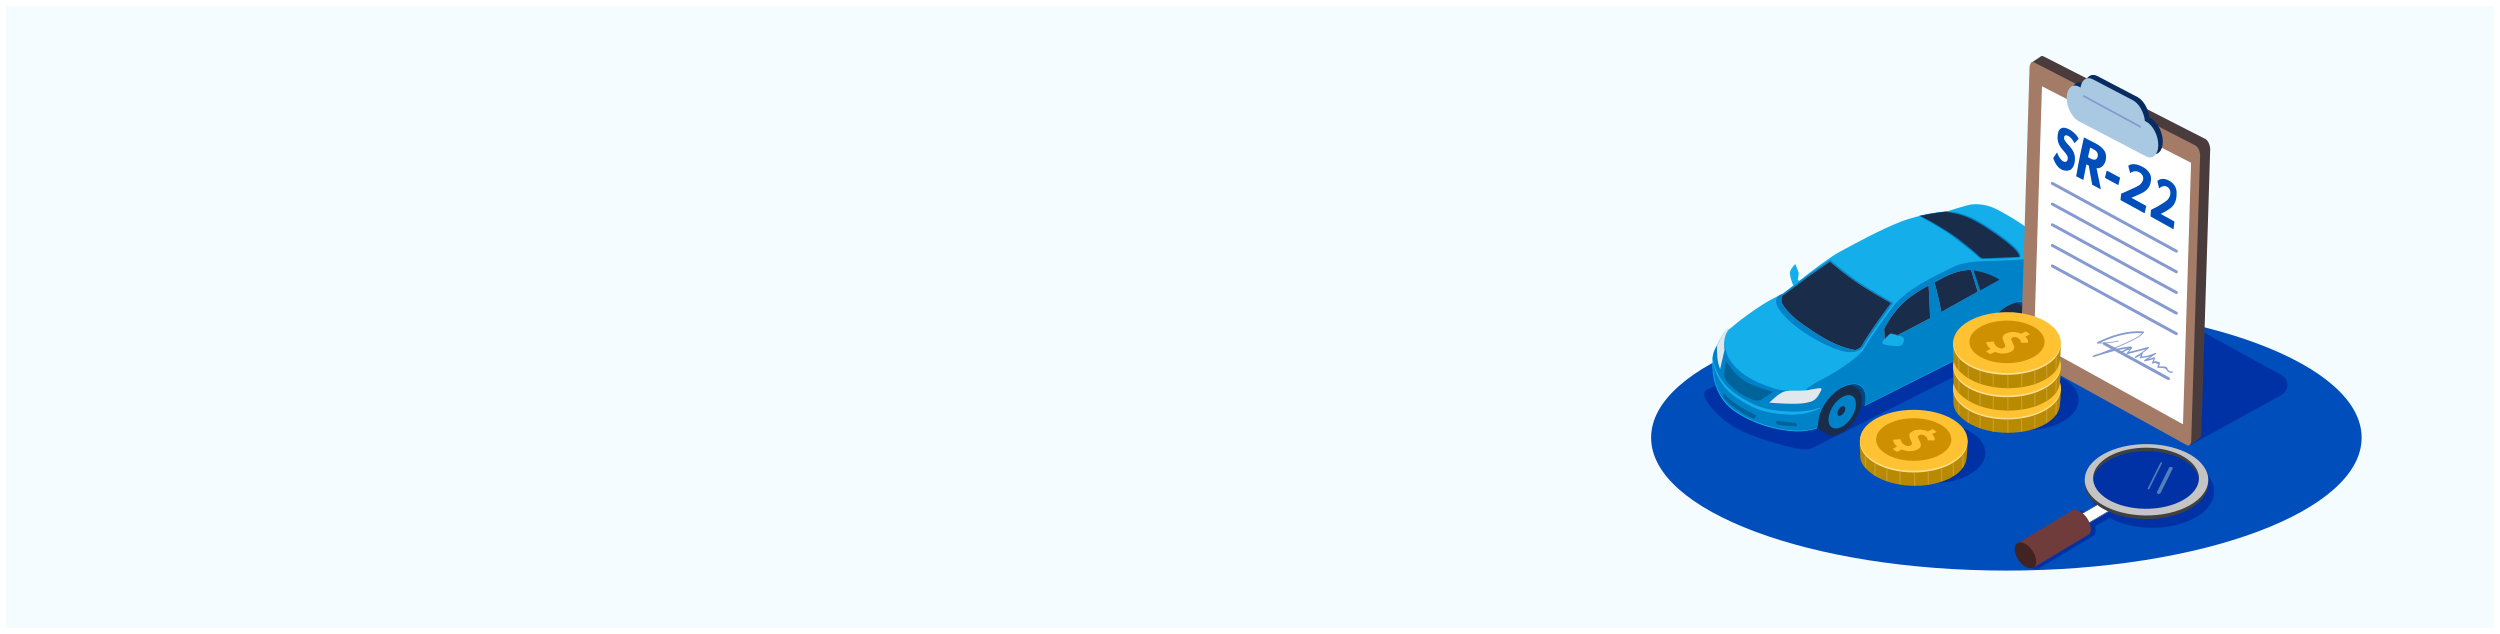 <?xml version="1.0" encoding="UTF-8"?> <svg xmlns="http://www.w3.org/2000/svg" width="1608" height="408" viewBox="0 0 1608 408" fill="none"><g filter="url(#filter0_d_5531_3015)"><rect width="1600" height="400" transform="matrix(-1 0 0 1 1604 2)" fill="#F5FCFF"></rect></g><g clip-path="url(#clip0_5531_3015)"><path d="M1290.5 367C1416.7 367 1519 328.72 1519 281.5C1519 234.28 1416.7 196 1290.5 196C1164.3 196 1062 234.28 1062 281.5C1062 328.72 1164.3 367 1290.5 367Z" fill="#004EBB"></path></g><g clip-path="url(#clip1_5531_3015)"><path d="M1420 305.2C1414 293 1394.6 286.8 1373.5 290.2C1354.8 293.3 1343.1 303.6 1344.8 314.3C1344.4 317.1 1344.8 319.9 1346.2 322.7C1347 324.3 1348.1 325.9 1349.5 327.3L1343.2 330.9C1342.4 330.2 1341.5 329.6 1340.6 329.1C1338.6 328.2 1336.9 328.2 1335.8 329.1L1301 350C1299.7 350.7 1299 352.3 1299.2 354.6C1299.5 358.8 1302.9 363.7 1306.7 365.5C1308.4 366.3 1309.9 366.4 1311 365.8C1311.1 365.7 1311.3 365.6 1311.4 365.6L1345.9 345C1347.4 344.4 1348.2 342.7 1348 340.3C1348 339.7 1347.8 339.1 1347.7 338.4L1356.8 333.1C1366.7 338.6 1381.2 340.9 1395.2 338.6C1413.9 335.5 1425.6 325.2 1423.9 314.5C1424.4 311.6 1421.4 308 1420 305.2ZM1361.6 323.5C1362.2 323.9 1362.9 324.3 1363.6 324.7C1362.9 324.3 1362.3 323.9 1361.6 323.5ZM1412.1 318.2C1412.6 317.4 1413 316.6 1413.3 315.8C1413.1 316.6 1412.7 317.4 1412.1 318.2C1411.8 318.7 1411.4 319.2 1410.9 319.7C1411.4 319.2 1411.8 318.7 1412.1 318.2ZM1369.5 327.2C1370.3 327.4 1371 327.7 1371.8 327.9C1371 327.6 1370.2 327.4 1369.5 327.2C1368.7 326.9 1367.8 326.6 1367.1 326.3C1367.8 326.6 1368.6 326.9 1369.5 327.2ZM1383.4 329.3C1381.9 329.3 1380.5 329.2 1379 329.1C1380.4 329.2 1381.9 329.3 1383.4 329.3ZM1392.3 328.7C1397.3 327.9 1401.6 326.4 1405.1 324.4C1401.6 326.4 1397.3 327.9 1392.3 328.7C1390.3 329 1388.3 329.2 1386.3 329.3C1388.3 329.2 1390.3 329 1392.3 328.7ZM1408.8 321.8C1408.3 322.3 1407.7 322.7 1407.1 323.1C1407.7 322.7 1408.3 322.3 1408.8 321.8Z" fill="#0032A5"></path><path d="M1337.5 340L1330 335.7L1350.4 323.9C1354.6 321.3 1359.2 326.9 1356 329.2L1337.5 340Z" fill="white"></path><path d="M1337.5 340.3L1337.4 340.2L1329.5 335.6L1350.2 323.6C1352.7 322.1 1355.3 323.2 1356.6 325.1C1357.4 326.4 1357.6 328.2 1356.1 329.3L1337.5 340.3ZM1330.4 335.6L1337.4 339.7L1355.7 328.9C1357.1 328 1356.8 326.4 1356.1 325.4C1355 323.7 1352.6 322.7 1350.4 324L1330.4 335.6Z" fill="#35519C"></path><path d="M1418.8 304.6C1412.8 292.4 1390.8 285.4 1369.7 288.8C1348.6 292.3 1336.4 305 1342.4 317.2C1348.4 329.4 1370.4 336.4 1391.5 333C1412.7 329.5 1424.9 316.8 1418.8 304.6ZM1389.7 328.7C1371.6 331.7 1352.8 325.6 1347.6 315.2C1342.4 304.8 1352.9 293.9 1371 290.9C1389.1 287.9 1407.9 294 1413.1 304.4C1418.2 314.9 1407.8 325.8 1389.7 328.7Z" fill="#404040"></path><path d="M1343.24 344.007C1345.7 342.316 1345.3 337.478 1342.36 333.202C1339.42 328.926 1335.04 326.83 1332.58 328.521C1330.13 330.212 1330.52 335.049 1333.47 339.326C1336.41 343.602 1340.79 345.698 1343.24 344.007Z" fill="#703B3B"></path><path d="M1297.7 349.4L1332.4 328.6L1342.6 344.3L1307.7 365.2L1297.7 349.4Z" fill="#703B3B"></path><path d="M1308.11 364.931C1310.57 363.24 1310.17 358.402 1307.23 354.126C1304.29 349.85 1299.91 347.754 1297.45 349.445C1295 351.136 1295.39 355.973 1298.33 360.25C1301.28 364.526 1305.65 366.622 1308.11 364.931Z" fill="#422323"></path><path d="M1418.8 302.3C1412.8 290.1 1390.8 283.1 1369.7 286.5C1348.6 290 1336.4 302.7 1342.4 314.9C1348.4 327.1 1370.4 334.1 1391.5 330.7C1412.7 327.2 1424.9 314.5 1418.8 302.3ZM1389.7 326.5C1371.6 329.5 1352.8 323.4 1347.6 313C1342.4 302.6 1352.9 291.7 1371 288.7C1389.1 285.7 1407.9 291.8 1413.1 302.2C1418.2 312.6 1407.8 323.5 1389.7 326.5Z" fill="#C4C4C4"></path><path d="M1388 317.6L1388.3 317.7C1388.9 317.8 1389.6 317.5 1389.8 316.9L1397.4 301.6C1397.7 301.1 1397.4 300.5 1396.8 300.4L1396.5 300.3C1395.9 300.2 1395.2 300.5 1395 301.1L1387.4 316.4C1387.2 317 1387.4 317.5 1388 317.6Z" fill="#527EBB"></path><path d="M1381.7 314.7H1381.8C1382.1 314.8 1382.4 314.6 1382.5 314.3L1390.6 298C1390.7 297.7 1390.6 297.5 1390.3 297.4H1390.2C1389.9 297.3 1389.6 297.5 1389.5 297.8L1381.4 314.1C1381.3 314.4 1381.4 314.7 1381.7 314.7Z" fill="#527EBB"></path><path d="M1323.2 200.3C1325.8 201.8 1325.8 204.1 1323.1 205.5L1298.2 221.5L1166.2 287.9C1163.5 289.3 1159.1 289.2 1156.1 288.6C1144.9 286.3 1128.3 281.2 1119.5 276.9C1116.8 275.6 1112.9 273.1 1110.4 271.3C1106.3 268.3 1099.5 261.8 1097.1 256.9C1095.8 254.2 1095.4 251.9 1098.1 250.6L1260.4 168.9C1263.1 167.5 1267.4 167.7 1270 169.2L1323.2 200.3Z" fill="#0032A5"></path><path d="M1319.4 171.6C1320.2 166.9 1316.9 163.5 1316.9 163.5C1316.9 163.5 1315 158.1 1310.2 152.1C1305.3 146.2 1287 135.6 1281.8 133.5C1276.6 131.3 1270.8 131.1 1268 131.5C1265.1 131.9 1251.8 136.1 1251.8 136.1C1251.8 136.1 1235.7 137.4 1222.3 142.7C1208.9 148 1194.4 156 1183.6 161.8C1177.3 165.1 1165.8 173.9 1157.3 180.6L1156.3 180C1156.3 180 1157.1 176.1 1156.9 175.4C1156.7 174.7 1154.7 169.8 1154.7 169.8C1154.7 169.8 1152.3 172.3 1151.5 174.3C1150.8 176.3 1152 179.4 1152.4 180.9C1152.6 181.8 1153.1 182.8 1153.5 183.5C1149.3 186.8 1146.5 189.2 1146.5 189.2C1131.7 195 1112.6 211.5 1112.6 211.5C1109 211.7 1106.4 218.6 1103.8 223.2C1101.2 227.9 1101.3 231 1101.4 232.4C1101.5 233.8 1099.7 253.4 1115.6 264.5C1131.6 275.5 1150.6 278 1159.1 277.4C1163 277.1 1166.3 276.4 1168.7 275.6C1169 274 1169.3 272.5 1169.4 271.5C1169.9 262.9 1177.5 252.7 1185.3 249.1C1195.4 244.5 1200.1 249.2 1199.6 257.7C1199.5 258.5 1199.3 259.9 1199 261.3L1275.9 222.6C1276.2 220.8 1276.6 218.9 1276.8 217.8C1278.1 210 1284.1 201.2 1290.9 197.2C1301.7 190.7 1305 196.9 1303.8 205.4C1307.6 201.9 1314 196.1 1317.3 192.8C1322.2 187.9 1321.8 180.8 1322.2 178.3C1322.8 175.5 1319.4 171.6 1319.4 171.6Z" fill="#14AFEB"></path><path d="M1322.1 176.1C1318.4 181.8 1308.4 189.7 1308.4 189.7C1313.9 183 1319.3 171.5 1319.3 171.5C1320.1 166.8 1316.8 163.4 1316.8 163.4C1316.8 163.4 1315.8 160.6 1313.5 156.8C1313.2 163.5 1300.6 166.9 1300.6 166.9L1288.1 167.6C1277.5 168 1264.9 167.5 1256.6 171.6C1244.8 177.4 1227.3 185.2 1218 196.7C1218 196.7 1205.2 213.3 1198.5 225.1C1198.5 225.1 1195 229.7 1186.2 235.4C1186.2 235.4 1184.5 236.7 1181.5 238.5C1178 240.7 1174.1 243 1171.8 244.1C1167.7 246.1 1162.3 249.1 1161 251.6C1161 251.6 1155.5 253.9 1150.2 251.2C1150.2 251.2 1145.9 251.4 1141.3 249.9C1136.7 248.4 1128.7 245.8 1121.7 240.8C1114.7 235.8 1112.1 230.6 1111.3 229.1C1110.5 227.6 1109.2 223.2 1109.1 220C1109.1 220 1108 221.4 1106.3 218.5C1105.6 220 1104.8 221.4 1104.1 222.8C1101.8 226.8 1101.6 229.7 1101.7 231.4C1101.7 231.2 1101.8 230.9 1101.8 230.7C1103.1 237.8 1106.7 246.6 1116.5 253.4C1126.6 260.3 1134.4 264.1 1150.9 264.7C1160.6 265.1 1167.1 263.5 1170.7 262.1V262.8C1167 264.2 1160.5 267.1 1150.8 266.7C1134.3 266 1126.4 262.3 1116.4 255.4C1106.7 248.7 1103.1 239.9 1101.8 232.8C1101.7 236.9 1101.5 254 1116 264C1132 275 1151 277.5 1159.5 276.9C1163.4 276.6 1166.7 275.9 1169.1 275.1C1169.4 273.5 1169.7 272 1169.8 271C1170.3 262.4 1177.9 252.2 1185.7 248.6C1195.8 244 1200.5 248.7 1200 257.2C1199.9 258 1199.7 259.4 1199.4 260.8L1276.3 222.1C1276.6 220.3 1277 218.4 1277.2 217.3C1278.5 209.5 1284.5 200.7 1291.3 196.7C1302.1 190.2 1305.4 196.4 1304.2 204.9C1308 201.4 1314.4 195.6 1317.7 192.3C1322.6 187.4 1322.2 180.3 1322.6 177.8C1322.5 177.4 1322.4 176.8 1322.1 176.1ZM1224.6 218.9C1224.5 219.4 1224.2 222.8 1220.6 222.6C1216.9 222.4 1212.4 222.1 1211.1 221.2C1209.8 220.3 1211.7 218.5 1211.7 218.5L1215.3 215.2C1216.5 214.1 1218.5 215.3 1221.8 216C1224.9 216.7 1224.6 218.3 1224.6 218.9Z" fill="#0082C8"></path><path d="M1270 173.2C1269.3 173.1 1268.6 173 1267.9 173C1257.5 172.4 1247 178.9 1243.4 181C1237.6 184.2 1226.7 190.1 1220.5 197.4C1212.8 206.4 1214.6 205.6 1203 225.5C1203 225.5 1206.3 223.8 1211.1 221.4C1211 221.4 1211 221.3 1210.9 221.3C1209.6 220.4 1211.5 218.6 1211.5 218.6L1215.1 215.3C1216.3 214.2 1218.3 215.4 1221.5 216.1C1230 211.7 1239.4 206.9 1244.9 203.8C1256.8 197.2 1287.4 180.1 1287.4 180.1C1287.4 180.1 1281 175 1270 173.2Z" fill="#0082C8"></path><path d="M1193.7 249.5L1190.1 247.4C1188.7 247.7 1187.2 248.2 1185.5 249C1177.7 252.6 1170.1 262.8 1169.6 271.4C1169.5 272.4 1169.2 273.9 1168.9 275.5L1175.2 279.2C1177.3 280.5 1180.4 280.4 1183.8 278.7C1190.9 275.2 1197 265.9 1197.4 258C1197.7 253.8 1196.2 250.8 1193.7 249.5Z" fill="#192D4B"></path><path d="M1190.2 247.4L1193.8 249.5C1196.3 250.8 1197.8 253.8 1197.5 258.1C1197.5 258.9 1197.3 259.8 1197.2 260.6L1199.3 261.2C1199.6 259.8 1199.9 258.5 1199.9 257.6C1200.3 250.4 1197.1 246 1190.2 247.4Z" fill="#004687"></path><path d="M1197.4 258C1196.9 265.9 1190.8 275.1 1183.8 278.7C1176.7 282.2 1171.4 278.7 1171.9 270.8C1172.4 262.9 1178.5 253.7 1185.6 250.1C1192.6 246.6 1197.9 250.2 1197.4 258Z" fill="#192D4B"></path><path d="M1196.7 258.8C1196.3 266.1 1190.6 274.6 1184.1 277.9C1177.6 281.2 1172.7 277.9 1173.1 270.6C1173.5 263.3 1179.2 254.8 1185.7 251.5C1192.2 248.3 1197.1 251.5 1196.7 258.8Z" fill="#192D4B"></path><path d="M1193.7 260.5C1193.4 265.9 1189.2 272.3 1184.3 274.7C1179.5 277.1 1175.8 274.7 1176.1 269.3C1176.4 263.9 1180.6 257.5 1185.5 255.1C1190.3 252.6 1194 255 1193.7 260.5Z" fill="#0082C8"></path><path d="M1186.9 263.1C1186.8 264.7 1185.6 266.5 1184.2 267.2C1182.8 267.9 1181.7 267.2 1181.8 265.6C1181.9 264 1183.1 262.2 1184.5 261.5C1185.9 260.8 1186.9 261.5 1186.9 263.1Z" fill="#192D4B"></path><path d="M1299.4 196.3L1296.5 194.6C1295 195 1293.2 195.8 1291.2 197C1284.4 201.1 1278.3 209.8 1277.1 217.6C1276.9 218.7 1276.5 220.6 1276.2 222.4L1275.5 222.7L1280.9 225.9C1283 227.2 1286.1 227.1 1289.5 225.4C1296.6 221.9 1302.7 212.6 1303.2 204.7C1303.4 200.5 1301.9 197.5 1299.4 196.3Z" fill="#192D4B"></path><path d="M1303.1 204.8C1302.6 212.7 1296.5 221.9 1289.4 225.5C1282.3 229 1277 225.5 1277.5 217.6C1278 209.7 1284.1 200.5 1291.2 196.9C1298.2 193.4 1303.6 196.9 1303.1 204.8Z" fill="#192D4B"></path><path d="M1302.3 205.6C1301.9 212.9 1296.2 221.4 1289.7 224.7C1283.2 228 1278.3 224.7 1278.7 217.4C1279.1 210.1 1284.8 201.6 1291.3 198.3C1297.9 195.1 1302.8 198.3 1302.3 205.6Z" fill="#192D4B"></path><path d="M1299.3 207.2C1299 212.6 1294.8 219 1289.9 221.4C1285 223.8 1281.4 221.4 1281.7 216C1282 210.6 1286.2 204.2 1291.1 201.8C1296 199.4 1299.6 201.8 1299.3 207.2Z" fill="#0082C8"></path><path d="M1292.6 209.8C1292.5 211.4 1291.3 213.3 1289.8 214C1288.4 214.7 1287.3 214 1287.4 212.4C1287.5 210.8 1288.7 208.9 1290.2 208.2C1291.6 207.5 1292.7 208.2 1292.6 209.8Z" fill="#192D4B"></path><path d="M1296.5 194.6L1299.4 196.3C1301.9 197.6 1303.4 200.6 1303.1 204.9V205L1304.1 205.2C1305 198.2 1303.1 192.9 1296.5 194.6Z" fill="#004687"></path><path d="M1193.7 180.2C1185.8 174.7 1177.1 167.2 1177.1 167.2C1177.1 167.2 1163.4 176.3 1158.9 179.9C1152.2 185.3 1146.7 188.9 1146.7 188.9C1146 189.2 1145.2 189.5 1144.4 189.9C1137.9 194.8 1148.6 205 1156.9 211.3C1165.1 217.5 1178.6 224.7 1186.7 226.2C1187.5 226.4 1188.3 226.4 1189 226.5C1195.3 226.9 1198.1 223.5 1198.1 223.5C1204.3 212.7 1217.7 194.8 1217.7 194.8C1217.7 194.8 1201.6 185.8 1193.7 180.2Z" fill="#0082C8"></path><path d="M1298.4 161.8C1295.7 157.7 1285.1 150.1 1279.5 146.5C1275.5 144 1269.1 139.7 1261.4 137.5C1258.8 136.7 1256.1 136.2 1253.3 136.1C1252.8 136.1 1252.2 136 1251.6 136C1251.6 136 1243.7 136.6 1234.3 138.8C1234.3 138.8 1247.2 145.9 1253 149.9C1258.8 154 1269.9 162.9 1271.2 164.1C1271.2 164.1 1273.2 166.6 1275.3 166.7C1277.4 166.8 1298.4 165.7 1298.4 165.7C1298.4 165.7 1301.1 165.9 1298.4 161.8Z" fill="#0082C8"></path><path d="M1193.2 180.9C1186.4 176.1 1178.9 169.9 1177 168.3C1174.5 170 1163.3 177.5 1159.4 180.6C1152.7 185.9 1147.1 189.6 1147.1 189.7H1147H1146.9C1146.8 189.7 1146.7 189.8 1146.6 189.8C1145.9 191.1 1145.4 192.9 1146 194.6C1147.3 198.2 1153.8 204.8 1160.1 209C1166.2 213 1177.8 222.3 1193.2 225.2C1195.7 224.5 1196.9 223.2 1197.2 222.9C1202.6 213.4 1213.7 198.4 1216.3 194.9C1213.1 193.2 1200.1 185.7 1193.2 180.9Z" fill="#94DAEE"></path><path d="M1246 180.7C1245.3 181.1 1244.7 181.4 1244.1 181.7C1246.1 187 1248 197 1248.6 200.7C1255.1 197.1 1264.3 192 1272.1 187.6L1267.8 173.7C1259.3 173.3 1250.6 178.1 1246 180.7Z" fill="#94DAEE"></path><path d="M1269.9 174C1269.7 174 1269.6 174 1269.4 173.9L1273.7 186.8C1279.3 183.7 1284 181.1 1286.1 179.9C1283.8 178.5 1278.1 175.3 1269.9 174Z" fill="#192D4B"></path><path d="M1275.4 166.1C1274 166 1272.4 164.4 1271.9 163.8C1270.6 162.5 1259.6 153.2 1253.6 149.5C1241.9 142.1 1238.3 140.6 1235.1 138.9C1243.4 137 1250.5 136.3 1251.6 136.2C1253.5 136.5 1256 137 1259.3 137.7C1267.3 139.7 1274.1 144.2 1278.5 147L1279.1 147.4C1285.3 151.4 1295.2 158.7 1297.7 162.4C1299.1 164.4 1298.8 165.1 1298.8 165.1C1298.7 165.2 1298.5 165.2 1298.5 165.2C1291.2 165.5 1277.1 166.2 1275.4 166.1Z" fill="#192D4B"></path><path d="M1106.4 237.3C1106.4 237.3 1109 226.3 1109.2 225.2C1109.4 224 1107.4 216.9 1112.5 211.3C1109.2 211.7 1106.8 217.6 1104.4 222.1C1104.3 225.5 1104.3 233 1106.4 237.3Z" fill="#E1E8EC"></path><path d="M1138 259C1138 259 1141 256.1 1143.7 254C1146.4 252 1148.1 251.4 1151.5 251.3C1154.9 251.3 1160.2 251.4 1162.9 250.9C1165.5 250.4 1167.6 250 1169.3 249.8C1171 249.6 1172.3 249.5 1171.2 251.4C1170.1 253.3 1168.7 257.2 1164.6 258.4C1160.5 259.5 1158.3 259.7 1153.2 259.7C1148.1 259.8 1138 259 1138 259Z" fill="#E1E8EC"></path><path d="M1129.8 257.7C1129.1 257.7 1128.4 257.5 1127.7 257.2L1127.1 257C1123.9 255.6 1119.9 254 1116.4 251C1113.4 248.4 1111.3 246.4 1110.2 244.9C1109.2 243.5 1108.8 242.1 1109 240.5C1109.2 239 1109.6 234.4 1109.9 231.8C1111.1 233.6 1113.2 236.7 1115.5 239.3C1117.4 241.5 1121.5 245.4 1127.1 247.5C1127.5 247.6 1127.9 247.8 1128.3 248C1128.7 248.2 1129.1 248.3 1129.4 248.4C1133.9 250.1 1138.4 251.4 1140.5 252L1133.1 256.9C1133.1 257 1131.8 257.8 1129.8 257.7Z" fill="#006399"></path><path d="M1154.3 272C1152.1 271.7 1146.3 271.2 1143.5 270.7C1143 270.6 1142.6 270.5 1142.4 271.7C1142.2 273 1144 273.2 1144 273.2C1146.4 273.6 1148.7 273.8 1150.1 273.9C1150.1 273.9 1154.5 274.2 1154.9 274.2C1155.4 274.2 1155.8 273.9 1155.8 273.9C1156.1 273.2 1155.7 272.1 1154.3 272Z" fill="#006399"></path><path d="M1129.4 267.5L1128.8 268.9C1128.8 268.9 1128.3 269.7 1126.7 268.9C1125.1 268.1 1118.8 264.7 1115.1 261.9C1112.4 259.9 1109.9 257.1 1109.4 256.6C1108.9 256 1108.5 254.5 1108.5 254C1108.5 253.5 1108.2 252.4 1109.4 253.8C1110.6 255.2 1114.9 258.8 1117.7 260.7C1120.6 262.6 1127.7 266.2 1128.9 266.7C1129 266.7 1129.7 266.9 1129.4 267.5Z" fill="#006399"></path><path d="M1317.1 163.7C1317.1 163.7 1317.9 165.5 1316.3 167.3C1314.7 169.1 1311.2 172.2 1311.2 172.2C1311.2 172.2 1310.3 172.5 1311.9 174.5C1313.5 176.5 1313.7 176.5 1313.7 176.5C1313.7 176.5 1313.9 176.8 1314.3 176.8C1314.6 176.8 1315 176.7 1315.4 176.2C1316.4 175 1318.3 173.1 1319.3 171.6C1320 167.6 1317.8 164.6 1317.1 163.7Z" fill="#0082C8"></path><path d="M1215.2 215.1C1216.3 214.1 1217.9 214.9 1220.5 215.6C1227.7 211.9 1235.6 207.8 1241.4 204.7C1241.3 197.5 1240.7 187.4 1240.5 183.6C1231.9 188.2 1225.3 193.1 1221.2 197.8C1216.2 203.7 1215.3 205.3 1211.9 211.5C1211.9 211.5 1211.9 211.5 1211.9 211.6L1212.2 218L1215.2 215.1Z" fill="#94DAEE"></path><path d="M1246 180.7C1245.3 181.1 1244.7 181.4 1244.1 181.7C1246.1 187 1248 197 1248.6 200.7C1255.1 197.1 1264.3 192 1272.1 187.6L1267.8 173.7C1259.3 173.3 1250.6 178.1 1246 180.7Z" fill="#192D4B"></path><path d="M1193.2 180.9C1186.4 176.1 1178.9 169.9 1177 168.3C1174.5 170 1163.3 177.5 1159.4 180.6C1152.7 185.9 1147.1 189.6 1147.1 189.7H1147H1146.9C1146.8 189.7 1146.7 189.8 1146.6 189.8C1145.9 191.1 1145.4 192.9 1146 194.6C1147.3 198.2 1153.8 204.8 1160.1 209C1166.2 213 1177.8 222.3 1193.2 225.2C1195.7 224.5 1196.9 223.2 1197.2 222.9C1202.6 213.4 1213.7 198.4 1216.3 194.9C1213.1 193.2 1200.1 185.7 1193.2 180.9Z" fill="#192D4B"></path><path d="M1215.2 215.1C1216.3 214.1 1217.9 214.9 1220.5 215.6C1227.7 211.9 1235.6 207.8 1241.4 204.7C1241.3 197.5 1240.7 187.4 1240.5 183.6C1231.9 188.2 1225.3 193.1 1221.2 197.8C1216.2 203.7 1215.3 205.3 1211.9 211.5C1211.9 211.5 1211.9 211.5 1211.9 211.6L1212.2 218L1215.2 215.1Z" fill="#192D4B"></path><path d="M1408.6 286.4L1467.5 254C1472.5 251.2 1472.5 244 1467.5 241.3L1386.4 196.7L1408.6 286.4Z" fill="#0032A5"></path><path d="M1418.7 89.5L1314.5 36.3C1313.6 35.8 1312.8 36 1312.2 36.6L1306.2 40.6L1310.8 56.2L1305.9 215.5C1305.8 218.2 1307.1 221.2 1308.7 222.1L1399.4 274.5L1408.2 286.3L1414.3 282.3V282.2C1415.2 281.8 1415.8 280.6 1415.9 278.8L1421.6 96C1421.6 93.5 1420.3 90.5 1418.7 89.5Z" fill="#4A3C3C"></path><path d="M1406.5 286.3L1302.7 229C1301.1 228.1 1299.8 225.1 1299.9 222.4L1305.4 43.5C1305.5 40.8 1306.9 39.3 1308.5 40.2L1412.3 93.7C1413.9 94.6 1415.2 97.6 1415.1 100.3L1409.4 283.1C1409.5 285.8 1408.1 287.2 1406.5 286.3Z" fill="#A37B67"></path><path d="M1404.1 272.9L1308.3 219.9L1313.4 55.5L1409.3 104.7L1404.1 272.9Z" fill="white"></path><path d="M1383.4 76.2L1382.5 75.7C1381.9 70.1 1378.7 64.4 1374.8 62.4L1349 48.9C1345.1 46.9 1341.8 49.2 1341.1 54.2L1340.2 53.7C1335.9 51.4 1332.3 54.6 1332.2 60.7C1332.1 66.8 1335.6 73.6 1340 75.9L1383.1 98.4C1387.4 100.7 1391 97.5 1391.1 91.4C1391.2 85.2 1387.7 78.4 1383.4 76.2Z" fill="#082B61"></path><path d="M1399.9 162.5C1399.7 162.5 1399.6 162.5 1399.4 162.4L1319.6 118.8C1319.1 118.5 1319 118 1319.2 117.5C1319.5 117 1320 116.9 1320.5 117.1L1400.3 160.7C1400.8 161 1400.9 161.5 1400.7 162C1400.6 162.4 1400.3 162.5 1399.9 162.5Z" fill="#849AD1"></path><path d="M1399.9 175.8C1399.7 175.8 1399.6 175.8 1399.4 175.7L1319.6 132.1C1319.1 131.8 1319 131.3 1319.2 130.8C1319.5 130.3 1320 130.2 1320.5 130.4L1400.3 174C1400.8 174.3 1400.9 174.8 1400.7 175.3C1400.6 175.6 1400.3 175.8 1399.9 175.8Z" fill="#849AD1"></path><path d="M1399.9 189.1C1399.7 189.1 1399.6 189.1 1399.4 189L1319.6 145.4C1319.1 145.1 1319 144.6 1319.2 144.1C1319.5 143.6 1320 143.5 1320.5 143.7L1400.3 187.3C1400.8 187.6 1400.9 188.1 1400.7 188.6C1400.6 188.9 1400.3 189.1 1399.9 189.1Z" fill="#849AD1"></path><path d="M1399.9 202.4C1399.7 202.4 1399.6 202.4 1399.4 202.3L1319.6 158.7C1319.1 158.4 1319 157.9 1319.2 157.4C1319.5 156.9 1320 156.8 1320.5 157L1400.3 200.6C1400.8 200.9 1400.9 201.4 1400.7 201.9C1400.6 202.2 1400.3 202.4 1399.9 202.4Z" fill="#849AD1"></path><path d="M1399.9 215.6C1399.7 215.6 1399.6 215.6 1399.4 215.5L1319.6 171.9C1319.1 171.6 1319 171.1 1319.2 170.6C1319.5 170.1 1320 170 1320.5 170.2L1400.3 213.8C1400.8 214.1 1400.9 214.6 1400.7 215.1C1400.6 215.4 1400.3 215.6 1399.9 215.6Z" fill="#849AD1"></path><path d="M1394.8 244.5C1394.6 244.5 1394.5 244.5 1394.3 244.4L1353.1 221.9C1352.6 221.6 1352.5 221.1 1352.7 220.6C1353 220.1 1353.5 220 1354 220.2L1395.2 242.7C1395.7 243 1395.8 243.5 1395.6 244C1395.4 244.3 1395.1 244.5 1394.8 244.5Z" fill="#849AD1"></path><path d="M1380.5 78.3L1379.6 77.8C1379 72.2 1375.8 66.5 1371.9 64.5L1346.1 51C1342.2 49 1338.9 51.3 1338.2 56.3L1337.3 55.8C1333 53.5 1329.4 56.7 1329.3 62.8C1329.2 68.9 1332.7 75.7 1337.1 78L1380.2 100.5C1384.5 102.8 1388.1 99.6 1388.2 93.5C1388.3 87.4 1384.8 80.5 1380.5 78.3Z" fill="#A9C9E3"></path><path d="M1376.6 82.1C1376.5 82.1 1376.4 82.1 1376.3 82L1340 62.3C1339.7 62.1 1339.6 61.8 1339.8 61.5C1340 61.2 1340.3 61.1 1340.6 61.3L1376.9 81C1377.2 81.2 1377.3 81.5 1377.1 81.8C1377.1 82 1376.9 82.1 1376.6 82.1Z" fill="#849AD1"></path><path d="M1362.5 219.1C1358.1 220.1 1353.6 220.6 1349.1 220.4C1349.2 220.7 1349.2 220.9 1349.3 221.2C1358 216.9 1368.7 213.4 1378.5 214.4C1378.4 214.2 1378.3 214 1378.1 213.8C1376.4 216.2 1373.5 217.5 1370.9 218.7C1368.3 220 1365.7 221.2 1363.1 222.3C1357.6 224.7 1351.9 226.8 1346.3 228.9C1345.8 229.1 1346 229.9 1346.5 229.7C1354.3 227.2 1362.1 224.8 1370.2 223.9C1370.1 223.6 1370.1 223.4 1370 223.1C1368.3 224.3 1366.5 225.3 1364.6 226.1C1364.7 226.4 1364.8 226.6 1364.9 226.9C1366.8 225.8 1368.9 224.9 1371 224.3C1370.9 224.1 1370.7 223.8 1370.6 223.6C1369.7 224.8 1368.8 225.9 1367.9 227.1C1367.6 227.4 1367.9 227.9 1368.3 227.8C1372.8 226.6 1377.3 225.5 1381.8 224.3C1381.7 224.1 1381.5 223.8 1381.4 223.6C1378.9 225.8 1376.2 227.8 1373.3 229.5C1372.8 229.8 1373.2 230.5 1373.7 230.2C1375.2 229.5 1376.7 228.7 1378 227.6C1377.8 227.4 1377.6 227.3 1377.4 227.1C1377.1 228 1376.7 229 1376.4 229.9C1376.3 230.1 1376.5 230.5 1376.8 230.4C1380.2 230.1 1383.4 229.3 1386.5 227.8C1386.4 227.6 1386.2 227.3 1386.1 227.1C1383.8 228.6 1381.6 230.1 1379.3 231.6C1378.9 231.9 1379.2 232.5 1379.6 232.4C1381.7 232 1383.7 231.5 1385.7 230.8C1385.5 230.6 1385.4 230.5 1385.2 230.3C1385 231.4 1384.7 232.2 1384.2 233.3C1384 233.6 1384.3 234.1 1384.7 233.9C1385.2 233.7 1385.9 233.3 1386.5 233.4C1386.7 233.4 1386.9 233.8 1387.1 233.9C1387.8 234.1 1388.2 234.2 1388.9 233.9C1388.7 233.7 1388.6 233.6 1388.4 233.4C1388.2 234.4 1388 235.1 1387.6 236C1387.5 236.3 1387.6 236.6 1388 236.6C1389.2 236.7 1390.6 236.5 1391.8 236.8C1393.4 237.2 1393.2 237.7 1394.1 238.7C1394.9 239.6 1396 239.9 1397.2 239.8C1397.7 239.7 1397.7 238.9 1397.2 238.9C1396.2 239.1 1395.2 238.8 1394.4 237.7C1394.3 237.4 1394.2 237 1394 236.7C1393.8 236.4 1393.8 236.3 1393.6 236.2C1392.4 235.3 1389.4 235.8 1388 235.7C1388.1 235.9 1388.2 236.1 1388.4 236.3C1388.8 235.4 1389.1 234.5 1389.3 233.5C1389.3 233.2 1389.1 232.9 1388.8 233C1388.2 232.8 1387.7 232.6 1387.1 232.4C1387 232.2 1386.8 232.1 1386.6 232.2C1385.9 232.4 1385.2 232.7 1384.5 232.9C1384.7 233.1 1384.8 233.3 1385 233.5C1385.5 232.5 1385.9 231.4 1386.1 230.3C1386.2 230 1385.9 229.7 1385.6 229.8C1383.6 230.5 1381.6 231 1379.5 231.4C1379.6 231.7 1379.7 231.9 1379.8 232.2C1382.1 230.7 1384.3 229.2 1386.6 227.7C1387.1 227.4 1386.7 226.7 1386.2 227C1383.2 228.4 1380.2 229.2 1376.9 229.4C1377 229.6 1377.2 229.8 1377.3 229.9C1377.6 229 1378 228 1378.3 227.1C1378.4 226.8 1378 226.4 1377.7 226.6C1376.3 227.6 1374.9 228.4 1373.4 229.2C1373.5 229.4 1373.7 229.7 1373.8 229.9C1376.8 228.2 1379.5 226.2 1382.1 223.9C1382.4 223.6 1382.1 223.1 1381.7 223.2C1377.2 224.4 1372.7 225.5 1368.2 226.7C1368.3 226.9 1368.5 227.2 1368.6 227.4C1369.5 226.2 1370.4 225.1 1371.3 223.9C1371.5 223.6 1371.3 223.1 1370.9 223.2C1368.7 223.9 1366.6 224.8 1364.6 225.9C1364.2 226.1 1364.5 226.9 1364.9 226.7C1366.9 225.9 1368.8 224.9 1370.5 223.6C1370.8 223.4 1370.8 222.8 1370.3 222.8C1362.1 223.7 1354.2 226.1 1346.4 228.6C1346.5 228.9 1346.6 229.1 1346.6 229.4C1352.6 227.1 1358.6 224.9 1364.5 222.3C1367.4 221 1370.3 219.7 1373.2 218.2C1375.4 217 1377.5 215.9 1379 213.8C1379.2 213.5 1378.9 213.2 1378.6 213.2C1368.6 212.2 1357.8 215.7 1349 220.1C1348.6 220.3 1348.8 220.9 1349.2 220.9C1353.8 221.1 1358.4 220.6 1362.9 219.5C1363.2 219.8 1363 219 1362.5 219.1Z" fill="#849AD1"></path><path d="M1337 89.3C1335.9 90.4 1335.4 90.9 1334.3 92.1C1333.3 89.9 1331.6 88.1 1330.3 87.4C1328.9 86.7 1327.7 86.9 1327.6 88.6C1327.5 89.8 1328.6 91.3 1330.1 92.9C1332.2 95.1 1334.9 98.1 1334.6 102.7C1334.4 106.3 1333 108.7 1331.3 109.4C1329.6 110.1 1327.8 109.9 1326.1 109.1C1323.7 107.9 1321.9 105.4 1320.6 101.7C1321.6 100.2 1322.1 99.4 1323.1 98C1323.9 100.5 1325.6 103.1 1327.1 103.8C1328.7 104.6 1329.9 103.9 1330 101.9C1330.1 100.5 1329 98.9 1327.6 97.4C1325.6 95.2 1323.2 92.2 1323.4 88.2C1323.5 85.2 1324.2 83.4 1325.6 82.6C1327 81.8 1328.8 82.1 1331.1 83.3C1332.2 83.9 1333.3 84.7 1334.3 85.7C1335.3 86.7 1336 87.5 1336.4 88.2C1336.6 88.6 1336.7 88.9 1337 89.3Z" fill="#004EBB"></path><path d="M1352.6 106.6C1351.5 107.8 1350.1 108.4 1348.5 108.2C1349.6 113.7 1350.2 116.6 1351.3 121.8C1349 120.6 1347.9 120 1345.7 118.8C1344.8 114 1344.4 111.4 1343.5 106.5C1342.9 106.2 1342.6 106 1342 105.7C1341.2 109.7 1340.7 111.8 1340 115.8C1338.1 114.8 1337.2 114.3 1335.4 113.4C1337.2 102.9 1338.6 96.3 1340.4 88.4C1343.4 89.9 1344.9 90.7 1348 92.3C1350.1 93.4 1351.8 94.7 1353 96.2C1354.3 97.8 1354.8 99.5 1354.6 101.8C1354.4 103.8 1353.7 105.4 1352.6 106.6ZM1346.3 95.9C1345.5 95.5 1345.1 95.3 1344.4 94.9C1343.9 97.2 1343.6 98.5 1343 101.1C1343.8 101.5 1344.1 101.7 1344.9 102.1C1347.2 103.3 1349 102.8 1349.3 100.2C1349.5 98.3 1348.5 97 1346.3 95.9Z" fill="#004EBB"></path><path d="M1355 109.7C1358.5 111.5 1360.2 112.5 1363.7 114.3C1363.2 116.2 1362.9 117.2 1362.5 119.1C1359 117.2 1357.3 116.3 1353.9 114.4C1354.3 112.6 1354.5 111.6 1355 109.7Z" fill="#004EBB"></path><path d="M1370.9 127.2C1374.8 129.3 1376.7 130.4 1380.5 132.5C1380 134.5 1379.8 135.4 1379.4 137.2C1373.2 133.8 1370.1 132.1 1363.9 128.7C1364 127.1 1364.1 126.3 1364.3 124.6C1368 123 1369.9 122.1 1373.6 120.4C1374.5 120 1375.2 119.6 1375.7 119.3C1376.2 119 1376.8 118.5 1377.4 117.7C1378 116.9 1378.4 116.1 1378.5 115.2C1378.7 113.2 1377.6 111.7 1376 110.8C1374.1 109.8 1372.2 109.9 1370.1 111.3C1369.6 109.3 1369.4 108.4 1368.9 106.6C1371.1 105 1374.3 105.4 1377.7 107.1C1379.6 108.1 1381.1 109.2 1382.2 110.8C1383.3 112.3 1383.8 114.1 1383.5 116.2C1383 120.5 1380.7 122.9 1376.8 124.6C1374.3 125.8 1373.2 126.3 1370.9 127.2Z" fill="#004EBB"></path><path d="M1389.8 137.6C1393.4 139.6 1395.2 140.6 1398.6 142.5C1398.3 144.6 1398.2 145.6 1398 147.5C1392.3 144.3 1389.3 142.6 1383.2 139.2C1383.3 137.6 1383.4 136.8 1383.5 135C1387 133.3 1388.8 132.3 1392 130.2C1392.8 129.7 1393.4 129.2 1393.8 128.9C1394.2 128.5 1394.7 127.9 1395.2 127.1C1395.7 126.2 1395.9 125.3 1396 124.4C1396.1 122.3 1395.2 120.8 1393.8 120.1C1392.2 119.3 1390.6 119.6 1388.7 121.2C1388.3 119.2 1388 118.2 1387.6 116.4C1389.6 114.6 1392.3 114.7 1395 116.1C1396.5 116.9 1397.7 117.9 1398.7 119.4C1399.7 120.9 1400.1 122.6 1400 125C1399.9 129.7 1398.2 132.6 1394.9 134.7C1392.9 136 1391.8 136.6 1389.8 137.6Z" fill="#004EBB"></path><path d="M1302.4 276.8C1321.51 276.8 1337 268.025 1337 257.2C1337 246.375 1321.51 237.6 1302.4 237.6C1283.29 237.6 1267.8 246.375 1267.8 257.2C1267.8 268.025 1283.29 276.8 1302.4 276.8Z" fill="#0032A5"></path><path d="M1325.4 250.2C1325.7 251.5 1325.1 261 1324.6 262.4C1323.5 266.8 1319.7 270.9 1313.2 274C1299.1 280.7 1277.7 279.6 1265.4 271.6C1259.7 267.8 1256.6 264 1256.5 259.3C1256.3 256.7 1256.2 249.5 1256.2 249.5C1256.7 247.9 1258.5 249.6 1259.6 248.1C1261.5 245.2 1264.7 242.5 1269.2 240.4C1283.3 233.7 1304.7 234.8 1317 242.8C1322.3 246.2 1325.1 246.1 1325.4 250.2Z" fill="#B88A00"></path><path d="M1290.9 269.8C1310.01 269.8 1325.5 261.025 1325.5 250.2C1325.5 239.375 1310.01 230.6 1290.9 230.6C1271.79 230.6 1256.3 239.375 1256.3 250.2C1256.3 261.025 1271.79 269.8 1290.9 269.8Z" fill="#FFDE91"></path><path d="M1290.9 268.8C1310.01 268.8 1325.5 260.025 1325.5 249.2C1325.5 238.375 1310.01 229.6 1290.9 229.6C1271.79 229.6 1256.3 238.375 1256.3 249.2C1256.3 260.025 1271.79 268.8 1290.9 268.8Z" fill="#FFC233"></path><path d="M1290.9 262.4C1304.27 262.4 1315.1 256.267 1315.1 248.7C1315.1 241.134 1304.27 235 1290.9 235C1277.53 235 1266.7 241.134 1266.7 248.7C1266.7 256.267 1277.53 262.4 1290.9 262.4Z" fill="white"></path><path d="M1290.9 262.6C1283.9 262.6 1276.9 260.9 1272.1 257.6C1268.2 254.9 1266.2 251.5 1266.4 248C1266.7 244 1270 240.3 1275.3 237.8C1285.7 232.9 1301.1 233.8 1309.6 239.6C1313.5 242.3 1315.5 245.7 1315.3 249.2C1315 253.2 1311.7 256.9 1306.4 259.4C1301.9 261.6 1296.4 262.6 1290.9 262.6ZM1290.9 235.3C1285.5 235.3 1280.1 236.3 1275.6 238.4C1270.5 240.8 1267.3 244.3 1267 248.1C1266.7 251.4 1268.6 254.6 1272.4 257.2C1280.8 263 1296 263.7 1306.1 259C1311.2 256.6 1314.4 253.1 1314.7 249.3C1315 246 1313.1 242.8 1309.3 240.3C1304.6 237 1297.8 235.3 1290.9 235.3Z" fill="#9C7D35"></path><g opacity="0.43"><g opacity="0.43"><g opacity="0.43"><path opacity="0.43" d="M1275.5 239.8C1285.8 235 1301 235.8 1309.5 241.6C1312.9 243.9 1314.7 246.7 1315 249.5C1315.4 246.2 1313.6 242.7 1309.5 240C1301 234.2 1285.8 233.4 1275.5 238.2C1269.3 241.1 1266.3 245.4 1266.8 249.6C1267.2 245.9 1270.1 242.3 1275.5 239.8Z" fill="#78B5EB"></path></g></g></g><g opacity="0.43"><g opacity="0.43"><g opacity="0.43"><path opacity="0.43" d="M1280.2 253.1C1278.8 251.9 1277.6 250.2 1277.6 248.7L1282.4 248.4C1282.7 249.9 1283.3 251 1284.7 251.9C1286.3 252.9 1287.7 253.1 1289 252.4C1292.1 250.9 1284.7 246 1290.1 243.3C1293.1 241.8 1296.7 241.9 1299.9 243.4L1303 241.9L1305.7 243.7L1302.7 245.2C1304.2 246.5 1304.5 247.9 1304.4 249.2L1299.8 249.1C1299.8 247.9 1299.4 247.1 1298.3 246.3C1297 245.4 1295.7 245.2 1294.3 245.9C1291.4 247.3 1299.1 252.1 1293.3 255C1290.4 256.4 1286.7 256.5 1283.2 255L1280.1 256.5L1277.4 254.7L1280.2 253.1Z" fill="#88BDEB"></path></g></g></g><path d="M1291.5 278.4C1291.3 278.4 1291.1 278.2 1291.1 278L1291 270.1C1291 269.9 1291.2 269.7 1291.4 269.7C1291.6 269.7 1291.8 269.9 1291.8 270.1L1291.9 278C1291.9 278.2 1291.7 278.4 1291.5 278.4Z" fill="#C99B30"></path><path d="M1300.3 277.6C1300.1 277.6 1299.9 277.4 1299.9 277.2V269.5C1299.9 269.3 1300.1 269.1 1300.3 269.1C1300.5 269.1 1300.7 269.3 1300.7 269.5V277.2C1300.7 277.4 1300.6 277.6 1300.3 277.6Z" fill="#C99B30"></path><path d="M1308.8 275.7C1308.6 275.7 1308.4 275.5 1308.4 275.3V267.5C1308.4 267.3 1308.6 267.1 1308.8 267.1C1309 267.1 1309.2 267.3 1309.2 267.5V275.3C1309.2 275.5 1309 275.7 1308.8 275.7Z" fill="#C99B30"></path><path d="M1316.4 271.9C1316.2 271.9 1316 271.7 1316 271.5V264C1316 263.8 1316.2 263.6 1316.4 263.6C1316.6 263.6 1316.8 263.8 1316.8 264V271.5C1316.8 271.7 1316.6 271.9 1316.4 271.9Z" fill="#C99B30"></path><path d="M1322.4 266.7C1322.2 266.7 1322 266.5 1322 266.3L1322.2 258.7C1322.2 258.5 1322.4 258.3 1322.6 258.3C1322.8 258.3 1323 258.5 1323 258.7L1322.8 266.3C1322.8 266.6 1322.6 266.7 1322.4 266.7Z" fill="#C99B30"></path><path d="M1282.1 277.8C1281.9 277.8 1281.7 277.6 1281.7 277.4V269.5C1281.7 269.3 1281.9 269.1 1282.1 269.1C1282.3 269.1 1282.5 269.3 1282.5 269.5V277.4C1282.5 277.6 1282.3 277.8 1282.1 277.8Z" fill="#C99B30"></path><path d="M1273.6 275.5C1273.4 275.5 1273.2 275.3 1273.2 275.1V267.4C1273.2 267.2 1273.4 267 1273.6 267C1273.8 267 1274 267.2 1274 267.4V275.1C1274 275.4 1273.8 275.5 1273.6 275.5Z" fill="#C99B30"></path><path d="M1266 271.9C1265.8 271.9 1265.6 271.7 1265.6 271.5V264.5C1265.6 264.3 1265.8 264.1 1266 264.1C1266.2 264.1 1266.4 264.3 1266.4 264.5V271.5C1266.4 271.7 1266.2 271.9 1266 271.9Z" fill="#C99B30"></path><path d="M1260 266.7C1259.8 266.7 1259.6 266.5 1259.6 266.3L1259.4 259.4C1259.4 259.2 1259.6 259 1259.8 259C1260 259 1260.2 259.2 1260.2 259.4L1260.4 266.3C1260.4 266.6 1260.3 266.7 1260 266.7Z" fill="#C99B30"></path><path d="M1325.4 235.9C1325.7 237.2 1325.1 246.7 1324.6 248.1C1323.5 252.5 1319.7 256.6 1313.2 259.7C1299.1 266.4 1277.7 265.3 1265.4 257.3C1259.7 253.5 1256.6 249.7 1256.5 245C1256.3 242.4 1256.2 235.2 1256.2 235.2C1256.7 233.6 1258.5 235.3 1259.6 233.8C1261.5 230.9 1264.7 228.2 1269.2 226.1C1283.3 219.4 1304.7 220.5 1317 228.5C1322.3 231.9 1325.1 231.8 1325.4 235.9Z" fill="#B88A00"></path><path d="M1290.9 255.5C1310.01 255.5 1325.5 246.725 1325.5 235.9C1325.5 225.075 1310.01 216.3 1290.9 216.3C1271.79 216.3 1256.3 225.075 1256.3 235.9C1256.3 246.725 1271.79 255.5 1290.9 255.5Z" fill="#FFDE91"></path><path d="M1290.9 254.4C1310.01 254.4 1325.5 245.625 1325.5 234.8C1325.5 223.975 1310.01 215.2 1290.9 215.2C1271.79 215.2 1256.3 223.975 1256.3 234.8C1256.3 245.625 1271.79 254.4 1290.9 254.4Z" fill="#FFC233"></path><path d="M1290.9 248C1304.27 248 1315.1 241.866 1315.1 234.3C1315.1 226.734 1304.27 220.6 1290.9 220.6C1277.53 220.6 1266.7 226.734 1266.7 234.3C1266.7 241.866 1277.53 248 1290.9 248Z" fill="white"></path><path d="M1290.9 248.3C1283.9 248.3 1276.9 246.6 1272.1 243.3C1268.2 240.6 1266.2 237.2 1266.4 233.7C1266.7 229.7 1270 226 1275.3 223.5C1285.7 218.6 1301.1 219.5 1309.6 225.3C1313.5 228 1315.5 231.4 1315.3 234.9C1315 238.9 1311.7 242.6 1306.4 245.1C1301.9 247.2 1296.4 248.3 1290.9 248.3ZM1290.9 220.9C1285.5 220.9 1280.1 221.9 1275.6 224C1270.5 226.4 1267.3 229.9 1267 233.7C1266.7 237 1268.6 240.2 1272.4 242.7C1280.8 248.5 1295.9 249.2 1306.1 244.5C1311.2 242.1 1314.4 238.6 1314.7 234.8C1315 231.5 1313.1 228.3 1309.3 225.8C1304.6 222.6 1297.8 220.9 1290.9 220.9Z" fill="#9C7D35"></path><g opacity="0.43"><g opacity="0.43"><g opacity="0.43"><path opacity="0.43" d="M1275.5 225.4C1285.8 220.6 1301 221.4 1309.5 227.2C1312.9 229.5 1314.7 232.3 1315 235.1C1315.4 231.8 1313.6 228.3 1309.5 225.6C1301 219.8 1285.8 219 1275.5 223.8C1269.3 226.7 1266.3 231 1266.8 235.2C1267.2 231.5 1270.1 227.9 1275.5 225.4Z" fill="#78B5EB"></path></g></g></g><g opacity="0.43"><g opacity="0.43"><g opacity="0.43"><path opacity="0.43" d="M1280.2 238.8C1278.8 237.6 1277.6 235.9 1277.6 234.4L1282.4 234.1C1282.7 235.6 1283.3 236.7 1284.7 237.6C1286.3 238.6 1287.7 238.8 1289 238.1C1292.1 236.6 1284.7 231.7 1290.1 229C1293.1 227.5 1296.7 227.6 1299.9 229.1L1303 227.6L1305.7 229.4L1302.7 230.9C1304.2 232.2 1304.5 233.6 1304.4 234.9L1299.8 234.8C1299.8 233.6 1299.4 232.8 1298.3 232C1297 231.1 1295.7 230.9 1294.3 231.6C1291.4 233 1299.1 237.8 1293.3 240.7C1290.4 242.1 1286.7 242.2 1283.2 240.7L1280.1 242.2L1277.4 240.4L1280.2 238.8Z" fill="#88BDEB"></path></g></g></g><path d="M1291.5 264.5C1291.3 264.5 1291.1 264.3 1291.1 264.1L1291 255.8C1291 255.6 1291.2 255.4 1291.4 255.4C1291.6 255.4 1291.8 255.6 1291.8 255.8L1291.9 264.1C1291.9 264.3 1291.7 264.5 1291.5 264.5Z" fill="#C99B30"></path><path d="M1300.3 263.6C1300.1 263.6 1299.9 263.4 1299.9 263.2V255.1C1299.9 254.9 1300.1 254.7 1300.3 254.7C1300.5 254.7 1300.7 254.9 1300.7 255.1V263.2C1300.7 263.5 1300.6 263.6 1300.3 263.6Z" fill="#C99B30"></path><path d="M1308.8 261.6C1308.6 261.6 1308.4 261.4 1308.4 261.2V253.1C1308.4 252.9 1308.6 252.7 1308.8 252.7C1309 252.7 1309.2 252.9 1309.2 253.1V261.2C1309.2 261.4 1309 261.6 1308.8 261.6Z" fill="#C99B30"></path><path d="M1316.4 257.5C1316.2 257.5 1316 257.3 1316 257.1V249.6C1316 249.4 1316.2 249.2 1316.4 249.2C1316.6 249.2 1316.8 249.4 1316.8 249.6V257.1C1316.8 257.3 1316.6 257.5 1316.4 257.5Z" fill="#C99B30"></path><path d="M1322.4 252.4C1322.2 252.4 1322 252.2 1322 252L1322.2 244.4C1322.2 244.2 1322.4 244 1322.6 244C1322.8 244 1323 244.2 1323 244.4L1322.8 252C1322.8 252.2 1322.6 252.4 1322.4 252.4Z" fill="#C99B30"></path><path d="M1282.1 263.6C1281.9 263.6 1281.7 263.4 1281.7 263.2V255.1C1281.7 254.9 1281.9 254.7 1282.1 254.7C1282.3 254.7 1282.5 254.9 1282.5 255.1V263.2C1282.5 263.5 1282.3 263.6 1282.1 263.6Z" fill="#C99B30"></path><path d="M1273.6 261.6C1273.4 261.6 1273.2 261.4 1273.2 261.2V253.5C1273.2 253.3 1273.4 253.1 1273.6 253.1C1273.8 253.1 1274 253.3 1274 253.5V261.2C1274 261.4 1273.8 261.6 1273.6 261.6Z" fill="#C99B30"></path><path d="M1266 257.5C1265.8 257.5 1265.6 257.3 1265.6 257.1V250.2C1265.6 250 1265.8 249.8 1266 249.8C1266.2 249.8 1266.4 250 1266.4 250.2V257.1C1266.4 257.3 1266.2 257.5 1266 257.5Z" fill="#C99B30"></path><path d="M1260 252.4C1259.8 252.4 1259.6 252.2 1259.6 252L1259.4 245.2C1259.4 245 1259.6 244.8 1259.8 244.8C1260 244.8 1260.2 245 1260.2 245.2L1260.4 252C1260.4 252.2 1260.2 252.4 1260 252.4Z" fill="#C99B30"></path><path d="M1325.4 221.5C1325.7 222.8 1325.1 232.3 1324.6 233.7C1323.5 238.1 1319.7 242.2 1313.2 245.3C1299.1 252 1277.7 250.9 1265.4 242.9C1259.7 239.1 1256.6 235.3 1256.5 230.6C1256.3 228 1256.2 220.8 1256.2 220.8C1256.7 219.2 1258.5 220.9 1259.6 219.4C1261.5 216.5 1264.7 213.8 1269.2 211.7C1283.3 205 1304.7 206.1 1317 214.1C1322.3 217.5 1325.1 217.4 1325.4 221.5Z" fill="#B88A00"></path><path d="M1290.9 241.1C1310.01 241.1 1325.5 232.325 1325.5 221.5C1325.5 210.675 1310.01 201.9 1290.9 201.9C1271.79 201.9 1256.3 210.675 1256.3 221.5C1256.3 232.325 1271.79 241.1 1290.9 241.1Z" fill="#FFDE91"></path><path d="M1290.9 240C1310.01 240 1325.5 231.225 1325.5 220.4C1325.5 209.575 1310.01 200.8 1290.9 200.8C1271.79 200.8 1256.3 209.575 1256.3 220.4C1256.3 231.225 1271.79 240 1290.9 240Z" fill="#FFC233"></path><path d="M1290.9 233.6C1304.27 233.6 1315.1 227.466 1315.1 219.9C1315.1 212.334 1304.27 206.2 1290.9 206.2C1277.53 206.2 1266.7 212.334 1266.7 219.9C1266.7 227.466 1277.53 233.6 1290.9 233.6Z" fill="#CF9000"></path><path d="M1280.2 224.4C1278.8 223.2 1277.6 221.5 1277.6 220L1282.4 219.7C1282.7 221.2 1283.3 222.3 1284.7 223.2C1286.3 224.2 1287.7 224.4 1289 223.7C1292.1 222.2 1284.7 217.3 1290.1 214.6C1293.1 213.1 1296.7 213.2 1299.9 214.7L1303 213.2L1305.7 215L1302.7 216.5C1304.2 217.8 1304.5 219.2 1304.4 220.5L1299.8 220.4C1299.8 219.2 1299.4 218.4 1298.3 217.6C1297 216.7 1295.7 216.5 1294.3 217.2C1291.4 218.6 1299.1 223.4 1293.3 226.3C1290.4 227.7 1286.7 227.8 1283.2 226.3L1280.1 227.8L1277.4 226L1280.2 224.4Z" fill="#FFC233"></path><path d="M1291.5 250.1C1291.3 250.1 1291.1 249.9 1291.1 249.7L1291 241.4C1291 241.2 1291.2 241 1291.4 241C1291.6 241 1291.8 241.2 1291.8 241.4L1291.9 249.7C1291.9 249.9 1291.7 250.1 1291.5 250.1Z" fill="#C99B30"></path><path d="M1300.3 249.2C1300.1 249.2 1299.9 249 1299.9 248.8V240.7C1299.9 240.5 1300.1 240.3 1300.3 240.3C1300.5 240.3 1300.7 240.5 1300.7 240.7V248.8C1300.7 249.1 1300.6 249.2 1300.3 249.2Z" fill="#C99B30"></path><path d="M1308.8 247.2C1308.6 247.2 1308.4 247 1308.4 246.8V238.7C1308.4 238.5 1308.6 238.3 1308.8 238.3C1309 238.3 1309.2 238.5 1309.2 238.7V246.8C1309.2 247 1309 247.2 1308.8 247.2Z" fill="#C99B30"></path><path d="M1316.4 243.1C1316.2 243.1 1316 242.9 1316 242.7V235.2C1316 235 1316.2 234.8 1316.4 234.8C1316.6 234.8 1316.8 235 1316.8 235.2V242.7C1316.8 243 1316.6 243.1 1316.4 243.1Z" fill="#C99B30"></path><path d="M1322.4 238C1322.2 238 1322 237.8 1322 237.6L1322.2 230C1322.2 229.8 1322.4 229.6 1322.6 229.6C1322.8 229.6 1323 229.8 1323 230L1322.8 237.6C1322.8 237.8 1322.6 238 1322.4 238Z" fill="#C99B30"></path><path d="M1282.1 249.2C1281.9 249.2 1281.7 249 1281.7 248.8V240.7C1281.7 240.5 1281.9 240.3 1282.1 240.3C1282.3 240.3 1282.5 240.5 1282.5 240.7V248.8C1282.5 249.1 1282.3 249.2 1282.1 249.2Z" fill="#C99B30"></path><path d="M1273.6 247.2C1273.4 247.2 1273.2 247 1273.2 246.8V239C1273.2 238.8 1273.4 238.6 1273.6 238.6C1273.8 238.6 1274 238.8 1274 239V246.8C1274 247 1273.8 247.2 1273.6 247.2Z" fill="#C99B30"></path><path d="M1266 243.1C1265.8 243.1 1265.6 242.9 1265.6 242.7V235.8C1265.6 235.6 1265.8 235.4 1266 235.4C1266.2 235.4 1266.4 235.6 1266.4 235.8V242.7C1266.4 243 1266.2 243.1 1266 243.1Z" fill="#C99B30"></path><path d="M1260 238C1259.8 238 1259.6 237.8 1259.6 237.6L1259.4 230.8C1259.4 230.6 1259.6 230.4 1259.8 230.4C1260 230.4 1260.2 230.6 1260.2 230.8L1260.4 237.6C1260.4 237.8 1260.2 238 1260 238Z" fill="#C99B30"></path><path d="M1242.4 310.9C1261.51 310.9 1277 302.125 1277 291.3C1277 280.475 1261.51 271.7 1242.4 271.7C1223.29 271.7 1207.8 280.475 1207.8 291.3C1207.8 302.125 1223.29 310.9 1242.4 310.9Z" fill="#0032A5"></path><path d="M1265.4 284.3C1265.7 285.6 1265.1 295.1 1264.6 296.5C1263.5 300.9 1259.7 305 1253.2 308.1C1239.1 314.8 1217.7 313.7 1205.4 305.7C1199.7 301.9 1196.6 298.1 1196.5 293.4C1196.3 290.8 1196.2 283.6 1196.2 283.6C1196.7 282 1198.5 283.7 1199.6 282.2C1201.5 279.3 1204.7 276.6 1209.2 274.5C1223.3 267.8 1244.7 268.9 1257 276.9C1262.3 280.3 1265.1 280.2 1265.4 284.3Z" fill="#B88A00"></path><path d="M1230.9 303.9C1250.01 303.9 1265.5 295.125 1265.5 284.3C1265.5 273.475 1250.01 264.7 1230.9 264.7C1211.79 264.7 1196.3 273.475 1196.3 284.3C1196.3 295.125 1211.79 303.9 1230.9 303.9Z" fill="#FFDE91"></path><path d="M1230.9 302.8C1250.01 302.8 1265.5 294.025 1265.5 283.2C1265.5 272.375 1250.01 263.6 1230.9 263.6C1211.79 263.6 1196.3 272.375 1196.3 283.2C1196.3 294.025 1211.79 302.8 1230.9 302.8Z" fill="#FFC233"></path><path d="M1230.9 296.4C1244.27 296.4 1255.1 290.266 1255.1 282.7C1255.1 275.134 1244.27 269 1230.9 269C1217.53 269 1206.7 275.134 1206.7 282.7C1206.7 290.266 1217.53 296.4 1230.9 296.4Z" fill="#CF9000"></path><path d="M1220.2 287.2C1218.8 286 1217.6 284.3 1217.6 282.8L1222.4 282.5C1222.7 284 1223.3 285.1 1224.7 286C1226.3 287 1227.7 287.2 1229 286.5C1232.1 285 1224.7 280.1 1230.1 277.4C1233.1 275.9 1236.7 276 1239.9 277.5L1243 276L1245.7 277.8L1242.7 279.3C1244.2 280.6 1244.5 282 1244.4 283.3L1239.8 283.2C1239.8 282 1239.4 281.2 1238.3 280.4C1237 279.5 1235.7 279.3 1234.3 280C1231.4 281.4 1239.1 286.2 1233.3 289.1C1230.4 290.5 1226.7 290.6 1223.2 289.1L1220.1 290.6L1217.4 288.8L1220.2 287.2Z" fill="#FFC233"></path><path d="M1231.5 312.3C1231.3 312.3 1231.1 312.1 1231.1 311.9L1231 304.3C1231 304.1 1231.2 303.9 1231.4 303.9C1231.6 303.9 1231.8 304.1 1231.8 304.3L1231.9 311.9C1231.9 312.2 1231.7 312.3 1231.5 312.3Z" fill="#C99B30"></path><path d="M1240.3 311.5C1240.1 311.5 1239.9 311.3 1239.9 311.1V303.5C1239.9 303.3 1240.1 303.1 1240.3 303.1C1240.5 303.1 1240.7 303.3 1240.7 303.5V311.1C1240.7 311.4 1240.5 311.5 1240.3 311.5Z" fill="#C99B30"></path><path d="M1248.8 309.6C1248.6 309.6 1248.4 309.4 1248.4 309.2V301.5C1248.4 301.3 1248.6 301.1 1248.8 301.1C1249 301.1 1249.2 301.3 1249.2 301.5V309.2C1249.2 309.4 1249 309.6 1248.8 309.6Z" fill="#C99B30"></path><path d="M1256.4 305.9C1256.2 305.9 1256 305.7 1256 305.5V298C1256 297.8 1256.2 297.6 1256.4 297.6C1256.6 297.6 1256.8 297.8 1256.8 298V305.5C1256.7 305.7 1256.6 305.9 1256.4 305.9Z" fill="#C99B30"></path><path d="M1262.4 300.8C1262.2 300.8 1262 300.6 1262 300.4L1262.2 292.8C1262.2 292.6 1262.4 292.4 1262.6 292.4C1262.8 292.4 1263 292.6 1263 292.8L1262.8 300.4C1262.7 300.6 1262.6 300.8 1262.4 300.8Z" fill="#C99B30"></path><path d="M1222.1 311.5C1221.9 311.5 1221.7 311.3 1221.7 311.1V303.6C1221.7 303.4 1221.9 303.2 1222.1 303.2C1222.3 303.2 1222.5 303.4 1222.5 303.6V311.1C1222.4 311.3 1222.3 311.5 1222.1 311.5Z" fill="#C99B30"></path><path d="M1213.6 309.3C1213.4 309.3 1213.2 309.1 1213.2 308.9V302C1213.2 301.8 1213.4 301.6 1213.6 301.6C1213.8 301.6 1214 301.8 1214 302V308.9C1214 309.1 1213.8 309.3 1213.6 309.3Z" fill="#C99B30"></path><path d="M1206 305.9C1205.8 305.9 1205.6 305.7 1205.6 305.5V298.6C1205.6 298.4 1205.8 298.2 1206 298.2C1206.2 298.2 1206.4 298.4 1206.4 298.6V305.5C1206.4 305.7 1206.2 305.9 1206 305.9Z" fill="#C99B30"></path><path d="M1200 300.8C1199.8 300.8 1199.6 300.6 1199.6 300.4L1199.4 293.8C1199.4 293.6 1199.6 293.4 1199.8 293.4C1200 293.4 1200.2 293.6 1200.2 293.8L1200.4 300.4C1200.4 300.6 1200.2 300.8 1200 300.8Z" fill="#C99B30"></path></g><defs><filter id="filter0_d_5531_3015" x="0" y="0" width="1608" height="408" color-interpolation-filters="sRGB"><feFlood flood-opacity="0" result="BackgroundImageFix"></feFlood><feColorMatrix in="SourceAlpha" type="matrix" values="0 0 0 0 0 0 0 0 0 0 0 0 0 0 0 0 0 0 127 0" result="hardAlpha"></feColorMatrix><feOffset dy="2"></feOffset><feGaussianBlur stdDeviation="2"></feGaussianBlur><feColorMatrix type="matrix" values="0 0 0 0 0 0 0 0 0 0 0 0 0 0 0 0 0 0 0.08 0"></feColorMatrix><feBlend mode="normal" in2="BackgroundImageFix" result="effect1_dropShadow_5531_3015"></feBlend><feBlend mode="normal" in="SourceGraphic" in2="effect1_dropShadow_5531_3015" result="shape"></feBlend></filter><clipPath id="clip0_5531_3015"><rect width="457.1" height="170.9" fill="white" transform="translate(1062 196)"></rect></clipPath><clipPath id="clip1_5531_3015"><rect width="375.2" height="330.1" fill="white" transform="translate(1096 36)"></rect></clipPath></defs></svg> 